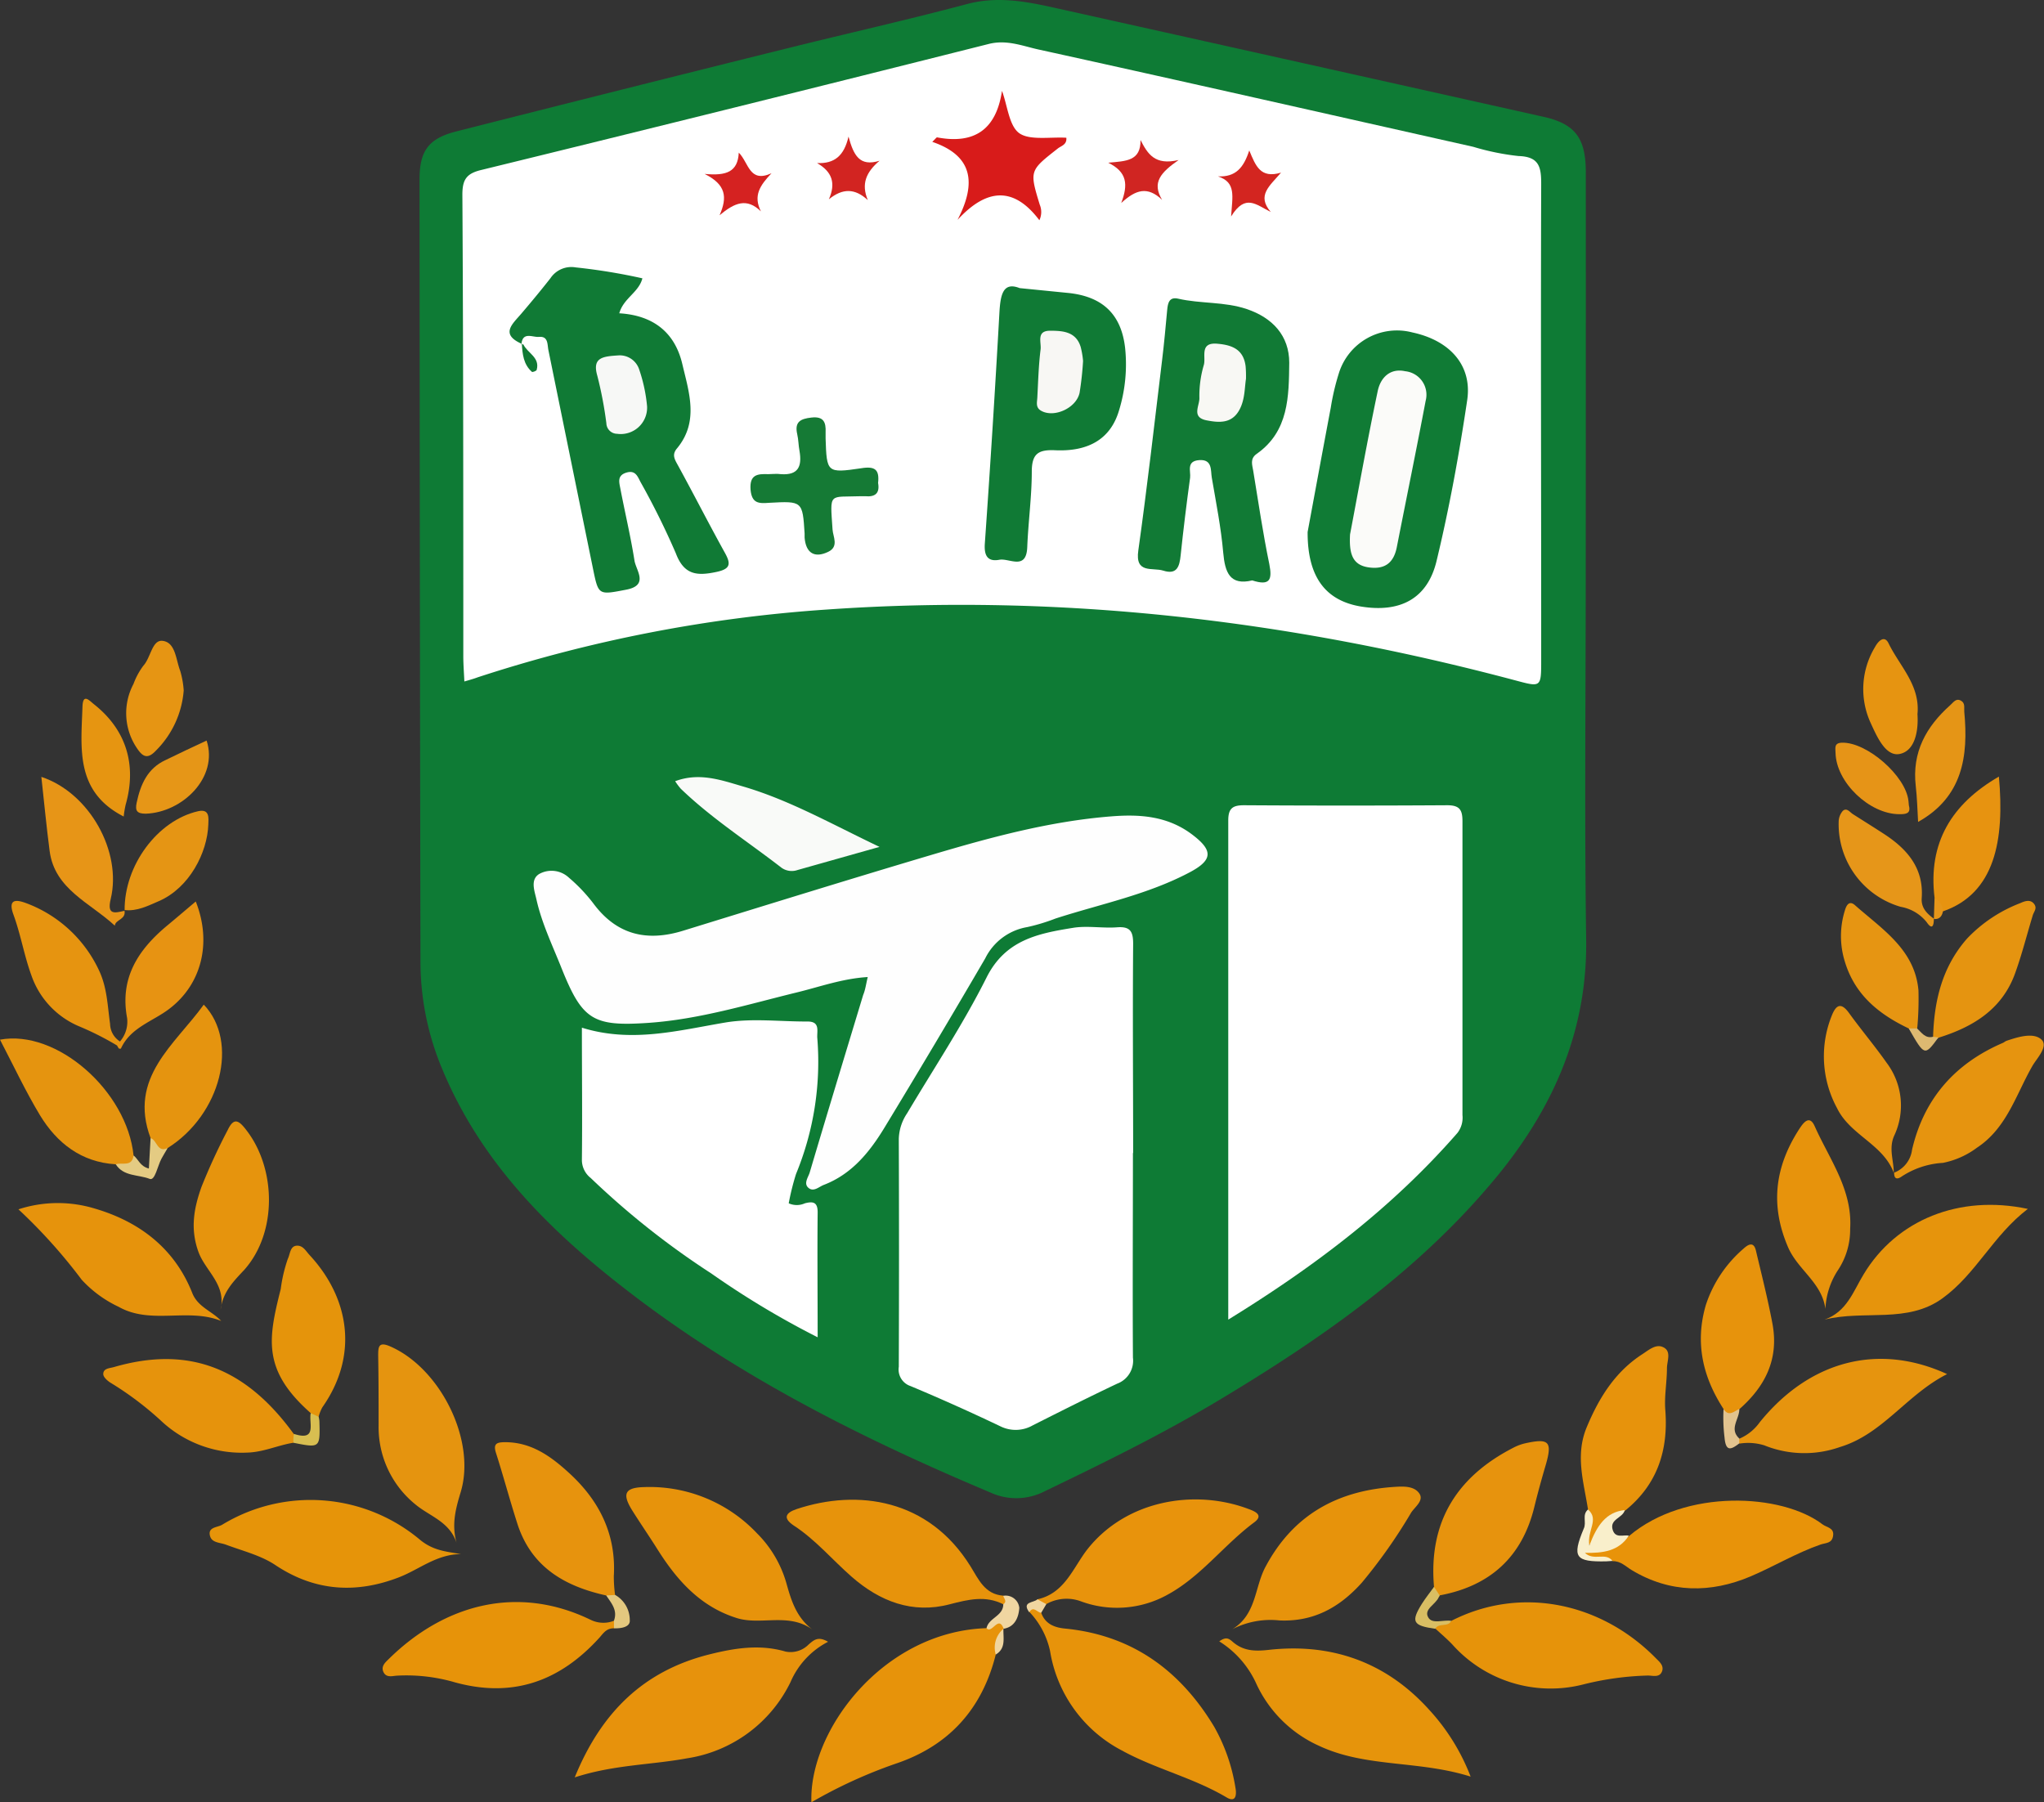 <svg xmlns="http://www.w3.org/2000/svg" viewBox="0 0 288.18 254.1"><rect x="0" y="0" width="288.18" height="254.1" fill="#333333" stroke="none"/><g id="Calque_2" data-name="Calque 2"><g id="Calque_1-2" data-name="Calque 1"><path d="M116.75,231.47a11.48,11.48,0,0,0-5.29,5.67A19.47,19.47,0,0,1,96.87,247.9c-5.1.94-10.35.9-15.84,2.69,3.77-9.24,9.75-15,18.9-17.32,3.58-.9,7.16-1.49,10.82-.42a3.56,3.56,0,0,0,3.26-1C114.75,231.22,115.33,230.65,116.75,231.47Z" fill="#e7920c"/><path d="M146.8,227.38c.56,1.6,1.9,2.09,3.38,2.23,9.44.93,16.22,5.9,21,13.83a25.62,25.62,0,0,1,3,8.59c.17.88.14,2.21-1.25,1.38-4.68-2.78-10-4-14.77-6.62a19.28,19.28,0,0,1-10.11-14,11.52,11.52,0,0,0-2.91-5.52c-.17-.44-.05-.75.42-.84C146.26,226.33,146.59,226.79,146.8,227.38Z" fill="#e7930a"/><path d="M207.34,250.48c-7.35-2.32-14.71-1.25-21.28-4.3a17.75,17.75,0,0,1-9-8.94,13.71,13.71,0,0,0-5.16-5.83c.88-.62,1.28-.47,1.82,0,1.45,1.3,3,1.44,5.08,1.21,8.8-1,16.5,1.63,22.59,8.32A29.55,29.55,0,0,1,207.34,250.48Z" fill="#e6940b"/><path d="M140.39,233.27c-1.92,7.69-6.62,12.88-14.12,15.39a68,68,0,0,0-11.87,5.44c-.38-10,10-24.06,24.68-24.55a5.71,5.71,0,0,1,1.72-1c1-.23,1.21.25.69,1.09h0C140.86,230.78,141.09,232.16,140.39,233.27Z" fill="#e7930a"/><path d="M86.56,229.57c-1,0-1.41.57-2,1.27C79,237,72.36,239.45,64.14,237.19a24.37,24.37,0,0,0-8.22-.94c-.63.05-1.46.31-1.85-.5s.24-1.36.7-1.81c7.94-7.85,18.32-10.54,28.58-5.53a4.08,4.08,0,0,0,3.26.08C87,228.87,87.08,229.24,86.56,229.57Z" fill="#e79309"/><path d="M65,219.11c-3.43,0-5.89,2.17-8.75,3.27-6,2.32-11.84,2-17.42-1.72-2.06-1.38-4.63-2-7-2.89-.81-.3-1.94-.24-2.21-1.19-.38-1.31,1.05-1.21,1.7-1.61A24,24,0,0,1,59.11,217C61,218.61,62.84,218.74,65,219.11Z" fill="#e69409"/><path d="M204.62,228.52c9.78-5,21.13-2.59,28.86,5.29.48.48,1.11,1,.87,1.77-.33,1-1.33.65-2,.65a41.53,41.53,0,0,0-9.07,1.24,18.58,18.58,0,0,1-18.52-5.62c-.74-.78-1.57-1.48-2.36-2.21C202.48,228,204.07,229.31,204.62,228.52Z" fill="#e6930a"/><path d="M173.74,229.7c3.41-2.07,3.13-5.89,4.66-8.76,3.94-7.43,10.25-10.84,18.41-11.32,1.19-.07,2.59-.08,3.29.93s-.62,1.9-1.15,2.72a74.44,74.44,0,0,1-6.95,9.87c-3.19,3.55-6.86,5.53-11.62,5.32A11.74,11.74,0,0,0,173.74,229.7Z" fill="#e7930b"/><path d="M114.57,229.76c-3.41-2.46-7.28-.56-10.71-1.64-5.15-1.62-8.45-5.36-11.2-9.74-1.14-1.81-2.36-3.58-3.5-5.39-1.48-2.36-1.11-3.27,1.69-3.33a20.82,20.82,0,0,1,15.87,6.51,16.18,16.18,0,0,1,4.14,7C111.53,225.57,112.26,228.05,114.57,229.76Z" fill="#e7930b"/><path d="M229.7,216.54c7.91-6.69,21.54-6,27.26-1.62.56.43,1.64.46,1.49,1.58s-1,1-1.77,1.26c-3.43,1.19-6.55,3.08-9.86,4.49-5.59,2.37-11.34,2.4-16.79-.9-.81-.49-1.55-1.28-2.64-1.24-1.31-.75-2.88.19-4.59-.81C225,217.57,227.77,218.05,229.7,216.54Z" fill="#e89309"/><path d="M146.27,225.48c3.82-.84,5-4.4,7-7,5.49-7,15.16-8.57,22.68-5.76,1,.36,2.26.89.87,1.92-4.32,3.21-7.55,7.72-12.39,10.29a14.68,14.68,0,0,1-12,.85,5.81,5.81,0,0,0-4.92.38C146.84,226.42,146.21,226.59,146.27,225.48Z" fill="#e8930c"/><path d="M141.45,226.18c-2.52-1.27-4.93-.67-7.54,0-5.26,1.4-9.88-.41-13.85-3.89-2.74-2.4-5.08-5.22-8.18-7.23-1.48-1-1.19-1.76.47-2.31,8.55-2.83,18.57-1.46,24.49,8.1,1.13,1.82,2,3.92,4.6,4.12.46.16.83.42.68,1C142,226.24,141.72,226.24,141.45,226.18Z" fill="#e7930b"/><path d="M31.19,186.24c-4.7-1.9-9.91.58-14.47-2a16.74,16.74,0,0,1-5.2-3.81,75.37,75.37,0,0,0-8.92-9.93,17.91,17.91,0,0,1,10.79-.1c6.25,1.84,11.21,5.58,13.71,11.88C27.88,184.28,29.86,184.82,31.19,186.24Z" fill="#e6930c"/><path d="M245.22,202.84a6.8,6.8,0,0,0,2.89-2.33c7-8.64,16.68-11.24,26.41-6.78-5.69,2.88-9.07,8.46-15.1,10.28a15.06,15.06,0,0,1-10.66-.23,7.69,7.69,0,0,0-3.5-.25.44.44,0,0,1-.18-.45C245.12,202.92,245.17,202.84,245.22,202.84Z" fill="#e6940e"/><path d="M257.24,186.05c3.15-1.1,4.05-4,5.53-6.42,4.6-7.62,13.43-11.25,23.13-9.19-4.89,3.73-7.28,9.15-12,12.58C268.94,186.66,262.85,184.65,257.24,186.05Z" fill="#e6940c"/><path d="M41.36,203.41c-2.21.35-4.21,1.34-6.57,1.39a16.61,16.61,0,0,1-11.88-4.3A45.23,45.23,0,0,0,15.67,195c-.48-.28-1.11-.83-1.11-1.27,0-.83.89-.81,1.54-1,10.38-3,18.48,0,25.34,9.47A.88.88,0,0,1,41.36,203.41Z" fill="#e6930c"/><path d="M64.37,217.52c-1-3-3.76-3.72-5.77-5.39A14,14,0,0,1,53.38,201c0-3.27,0-6.54-.06-9.8,0-1.27,0-2.14,1.77-1.34,7,3.1,12.07,13.21,9.86,20.52C64.24,212.73,63.65,214.91,64.37,217.52Z" fill="#e5940f"/><path d="M85.47,224.94C79.68,223.66,75,221,73,215c-1.09-3.37-2-6.8-3.08-10.18-.43-1.35.21-1.48,1.3-1.49,3.77,0,6.56,2.08,9.11,4.43,4.18,3.85,6.56,8.6,6.21,14.47a19.92,19.92,0,0,0,.18,2.66A.91.91,0,0,1,85.47,224.94Z" fill="#e7930d"/><path d="M223.89,212.82c-.59-3.85-1.84-7.63-.18-11.6,1.73-4.15,4-7.81,7.83-10.29.9-.58,1.91-1.49,2.93-1,1.23.56.56,1.94.55,2.95,0,2-.39,4-.23,5.93.44,5.69-1.13,10.5-5.66,14.16a7.16,7.16,0,0,0-3.48,3.47c-.3.7-.81,1.64-1.69,1.3s-.66-1.28-.23-2C224.28,214.76,223.94,213.78,223.89,212.82Z" fill="#e7930c"/><path d="M202.18,223.73c-.79-9.08,3.15-15.47,11.11-19.58a7.05,7.05,0,0,1,1.65-.64c3.47-.78,3.94-.28,3,3-.59,2-1.14,4-1.63,6-1.72,7-6.23,11.09-13.29,12.41C201.86,225.1,202,224.41,202.18,223.73Z" fill="#e7930d"/><path d="M267,165.35a4,4,0,0,0,2.58-3.27c1.68-7.2,6.06-12.15,12.81-15.05.18-.08.33-.23.51-.29,1.63-.55,3.72-1.19,4.86-.23s-.59,2.69-1.2,3.75c-2.31,4-3.6,8.77-7.83,11.55a11.86,11.86,0,0,1-4.8,2.14,11.78,11.78,0,0,0-5.78,1.9c-.61.44-1.11.46-1.1-.51Z" fill="#e6940f"/><path d="M31.1,184.62c.82-3.48-2.11-5.41-3.1-8.06-1.23-3.33-.64-6.28.41-9.23a85,85,0,0,1,3.69-8c.86-1.81,1.55-1.42,2.63,0,4.2,5.41,4.4,14.42-.28,19.69C33,180.58,31.44,182.08,31.1,184.62Z" fill="#e6940d"/><path d="M43.81,199.23c-6.87-6.06-6-10.47-4.23-17.49a21.31,21.31,0,0,1,1-4.26c.33-.66.31-1.77,1.22-1.85s1.3.73,1.84,1.31c5.57,6,7,14.08,1.81,21.47a5.85,5.85,0,0,0-.53,1.34C44.22,200.3,44.12,199.55,43.81,199.23Z" fill="#e5940b"/><path d="M243,198.65c-2.94-4.52-4.05-9.34-2.5-14.65a17.76,17.76,0,0,1,5.31-7.95c.53-.48,1.41-1.16,1.75.25.81,3.42,1.68,6.84,2.33,10.3.94,5-1,8.86-4.67,12.08-.39.51-.66,1.26-1.41,1.26S243.23,199.1,243,198.65Z" fill="#e7930c"/><path d="M257.36,184.54c-.48-3.7-3.89-5.51-5.26-8.69-2.55-5.92-1.86-11.29,1.49-16.54.56-.87,1.48-2.28,2.26-.53,2.08,4.67,5.35,8.95,5,14.49a10.32,10.32,0,0,1-1.77,5.88A10.83,10.83,0,0,0,257.36,184.54Z" fill="#e7930c"/><path d="M16.32,164.15c-4.87-.29-8.3-3-10.68-6.91-2.06-3.42-3.76-7.06-5.64-10.66,8-1.49,17.9,7.23,18.83,16.32C18.94,165.22,17.63,164.69,16.32,164.15Z" fill="#e5940f"/><path d="M267,165.35h0c-1.51-4.05-6.14-5.29-8-9.12a15.34,15.34,0,0,1-.73-13.07c.61-1.51,1.31-1.87,2.42-.34,1.71,2.37,3.61,4.61,5.29,7a10,10,0,0,1,1.07,10.32C266.26,161.94,267,163.62,267,165.35Z" fill="#e79410"/><path d="M16.5,147.4a41.58,41.58,0,0,0-5.2-2.64,12.07,12.07,0,0,1-6.9-7.32c-1-2.76-1.49-5.72-2.5-8.48-.93-2.52.77-2,1.81-1.62A18.43,18.43,0,0,1,14,136.9c1.12,2.43,1.16,4.95,1.52,7.46a3,3,0,0,0,1.39,2.47C17.18,147.32,17,147.5,16.5,147.4Z" fill="#e69410"/><path d="M272.54,146.2c.16-5.12,1.27-9.86,4.79-13.87a20.41,20.41,0,0,1,7.5-5c.58-.26,1.38-.58,1.92.07s0,1.11-.16,1.67c-.83,2.72-1.52,5.5-2.49,8.17-1.83,5.07-5.94,7.56-10.81,9.07A.45.45,0,0,1,272.54,146.2Z" fill="#e59410"/><path d="M21.23,160.46c-3.19-8.55,3.43-13.17,7.5-18.82,5,5.22,2.42,15.48-5.09,20.22C21.75,163.27,21.8,161.33,21.23,160.46Z" fill="#e5940f"/><path d="M16.5,147.4l.42-.57a4.26,4.26,0,0,0,1-3.31c-1.05-5.61,1.53-9.59,5.62-13,1.35-1.12,2.68-2.26,4.06-3.42,2.28,5.75.86,11.62-3.7,15.11-2.35,1.81-5.5,2.63-6.86,5.64,0,0-.21,0-.26,0A3,3,0,0,1,16.5,147.4Z" fill="#e79312"/><path d="M17.54,128.33c.3,1.33-1.29,1.3-1.35,2.18C12.69,127.26,7.72,125.39,7,120c-.45-3.45-.78-6.92-1.17-10.47,6.81,2.26,11.38,10.57,9.78,17.21-.55,2.27.52,2,1.94,1.67Z" fill="#e79517"/><path d="M269.11,145c-4.2-2-7.59-4.73-9-9.4a12.12,12.12,0,0,1,0-7.25c.21-.72.61-1.45,1.43-.72,3.82,3.38,8.43,6.24,8.94,12a45.34,45.34,0,0,1-.17,5.33A.8.8,0,0,1,269.11,145Z" fill="#e69512"/><path d="M272.75,126.58c-.95-7.78,2.43-13.25,9.07-17.09.83,9-.59,16.48-7.89,19C273.08,128.14,273.18,127.2,272.75,126.58Z" fill="#e79310"/><path d="M272.65,129.57c0,.87-.21,1.62-1,.46a6,6,0,0,0-3.68-2.18,12.13,12.13,0,0,1-8.74-11.93,2.4,2.4,0,0,1,.58-1.59c.58-.52,1,.21,1.5.5,1.4.89,2.81,1.77,4.21,2.68,3.31,2.13,5.72,4.83,5.42,9.1-.1,1.4.73,2.18,1.7,2.91Z" fill="#e69619"/><path d="M17.57,128.37c-.07-6.34,4.62-12.7,10.37-14,1.66-.37,1.46,1,1.43,1.88-.13,3.92-2.64,8.93-7,10.81-1.5.64-3.05,1.46-4.82,1.24Z" fill="#e59514"/><path d="M25.9,97.35a13.42,13.42,0,0,1-3.94,8.5c-1.2,1.27-1.89.8-2.69-.42a8.78,8.78,0,0,1-.45-9,10.07,10.07,0,0,1,1.39-2.57c1.05-1.14,1.23-3.66,2.69-3.51,1.86.19,1.89,2.66,2.51,4.24A12.59,12.59,0,0,1,25.9,97.35Z" fill="#e69513"/><path d="M270.34,100.69c.16,2.31-.33,5.19-2.52,5.61-1.95.38-3.17-2.39-4.05-4.31a11.44,11.44,0,0,1,.58-10.76c.49-.91,1.35-1.71,1.92-.52C267.83,93.92,270.74,96.6,270.34,100.69Z" fill="#e69411"/><path d="M270.43,115.88c-.1-1.7-.14-3.39-.33-5.06-.55-4.75,1.45-8.36,4.87-11.41.45-.41.82-1,1.48-.64s.44,1,.49,1.58C277.54,106.65,276.7,112.37,270.43,115.88Z" fill="#e59516"/><path d="M17.44,115.12c-6.89-3.52-6-9.67-5.81-15.53.08-1.93,1-.77,1.68-.25,4.48,3.57,6,8.49,4.41,14.1A14,14,0,0,0,17.44,115.12Z" fill="#e69511"/><path d="M29.13,104.41c1.69,5.2-3.41,10.13-8.57,10.31-1.24,0-1.54-.39-1.29-1.56.55-2.58,1.53-4.83,4.07-6C25.26,106.21,27.19,105.32,29.13,104.41Z" fill="#e69617"/><path d="M269.13,113.56c.33,1.2-.5,1.23-1.34,1.23-4.21,0-8.91-4.48-9-8.64,0-.62-.27-1.41.91-1.44,3.5-.1,9,4.67,9.37,8.21C269.08,113.12,269.1,113.31,269.13,113.56Z" fill="#e69417"/><path d="M223.89,212.82c1.63,1.42-.17,2.94.19,5.08,1.06-2.8,2.34-4.73,5-5-.26,1.13-2.21,1.26-1.7,2.82.4,1.2,1.47.64,2.27.78-1.41,2.19-3.65,2.49-6.2,2.43,1.27,1.21,2.92-.14,3.89,1.14-.29,0-.59.06-.88.06-4.35.09-4.86-.56-3.18-4.59C223.73,214.63,223,213.59,223.89,212.82Z" fill="#f9efcb"/><path d="M21.23,160.46c.92.26.92,2.11,2.41,1.4-.29.51-.61,1-.88,1.51-.54,1-.91,3.14-1.65,2.84-1.59-.63-3.69-.31-4.79-2.06.89-.31,2.3.43,2.51-1.25.68.54.91,1.53,2.16,1.85Z" fill="#e4cb83"/><path d="M202.18,223.73l.8,1.21c0,.09-.1.17-.14.26-.42,1-2.16,1.69-1.47,2.84.57,1,2.14.29,3.25.48-.47.95-1.77.21-2.26,1.12-3.18-.44-3.47-1-1.88-3.54C201,225.28,201.61,224.52,202.18,223.73Z" fill="#d9be63"/><path d="M141.45,226.18c.58-.4.1-.79,0-1.19a1.93,1.93,0,0,1,2.26,1.7c-.08,1.19-.54,2.68-2.21,2.94-.74-2-1.64.81-2.41-.08C139.39,228.09,141.45,227.86,141.45,226.18Z" fill="#f0d6a1"/><path d="M243,198.65c.73,1.15,1.48.32,2.22,0,.05,1.39-1.49,2.79,0,4.16,0,.23,0,.46,0,.69-1.14.87-1.9,1.24-2.08-.82A23,23,0,0,1,243,198.65Z" fill="#e2c38f"/><path d="M85.47,224.94l1.27-.07a4.07,4.07,0,0,1,2.05,3.54c.1,1-1.24,1.2-2.23,1.16,0-.36,0-.72,0-1.08C87.11,227,86.17,226,85.47,224.94Z" fill="#e3c87f"/><path d="M43.81,199.23l1.12.52a5.67,5.67,0,0,1,.1.57c.11,3.84.1,3.84-3.67,3.09,0-.42,0-.83.08-1.25C44.78,203.25,43.5,200.6,43.81,199.23Z" fill="#d8be51"/><path d="M269.11,145h1.18c.64.59,1.15,1.45,2.25,1.17l.75.1C271.35,148.91,271.35,148.91,269.11,145Z" fill="#ddb971"/><path d="M272.75,126.58a2.25,2.25,0,0,1,1.18,1.92c-.14.69-.5,1.14-1.28,1.07l0,0Z" fill="#e69619"/><path d="M140.39,233.27a3.46,3.46,0,0,1,1.08-3.63C141.43,231,141.85,232.39,140.39,233.27Z" fill="#f0d6a1"/><path d="M146.27,225.48l1.25.68-.72,1.22c-.56,0-1.09-1.06-1.69-.07C144,225.77,145.76,226,146.27,225.48Z" fill="#f0d6a1"/><path d="M223.57,80.89c0,17.17-.19,34.36.06,51.53.18,12.56-4.37,23.18-12,32.73-11,13.64-25.06,23.44-39.89,32.33-7.9,4.73-16.16,8.78-24.45,12.77a8.73,8.73,0,0,1-7.69.16C121.46,202.78,104,194,88.39,181.92c-10.93-8.43-20.54-18-26-31.1a39.2,39.2,0,0,1-3.11-15q-.1-55.26-.13-110.52c0-4,1.24-5.77,5.18-6.77Q87.68,12.6,111,6.81c8.44-2.1,16.94-4,25.34-6.24,4.24-1.13,8.25-.38,12.31.52q34.47,7.67,68.93,15.37c4.5,1,6,3,6,7.83Q223.59,52.6,223.57,80.89Z" fill="#0e7b35"/><path d="M65.47,96.08c-.06-1.28-.14-2.34-.15-3.4,0-21.75,0-43.5-.13-65.25,0-2.19.64-3,2.76-3.49Q103.7,15.19,139.39,6.2c2.52-.64,4.71.26,6.94.76,20.48,4.5,40.93,9.15,61.39,13.74A35,35,0,0,0,214.1,22c2.94.09,3.2,1.59,3.19,4-.07,21.15,0,42.31,0,63.46v3.57c0,3.89,0,3.87-3.59,2.91-31.86-8.49-64.22-12.31-97.16-10a201.81,201.81,0,0,0-49.18,9.55C66.78,95.71,66.22,95.86,65.47,96.08Z" fill="#fff"/><path d="M159.73,162.55c0,9.62-.06,19.24,0,28.86a3.45,3.45,0,0,1-2.2,3.66c-4,1.89-8,3.91-11.93,5.89a4.85,4.85,0,0,1-4.52.15q-6.28-3-12.7-5.69a2.46,2.46,0,0,1-1.66-2.72q.06-16.06,0-32.13a6.75,6.75,0,0,1,1.16-3.59c3.78-6.36,7.9-12.56,11.21-19.16,2.66-5.32,7.29-6.21,12.15-7,2-.34,4.17.07,6.24-.08,1.9-.15,2.29.61,2.28,2.38-.08,9.82,0,19.64,0,29.45Z" fill="#fff"/><path d="M173.17,186.05c0-23.92,0-47.15,0-70.38,0-1.75.66-2.15,2.28-2.14q14.29.09,28.59,0c1.78,0,2.15.68,2.15,2.27,0,13.8,0,27.61,0,41.41a3.53,3.53,0,0,1-.7,2.51C196.35,170.2,185.47,178.48,173.17,186.05Z" fill="#fff"/><path d="M122.34,137.75c-3.59.22-6.75,1.38-10,2.17-6.91,1.69-13.73,3.79-20.9,4.29-7.85.54-9.34-.4-12.27-7.71-1.28-3.22-2.8-6.35-3.55-9.74-.27-1.19-.88-2.77.42-3.55a3.58,3.58,0,0,1,4.18.54,23.29,23.29,0,0,1,3.45,3.64c3.3,4.44,7.55,5.4,12.64,3.83,11.62-3.58,23.23-7.19,34.88-10.65,8.34-2.48,16.74-4.78,25.47-5.47,4-.32,7.88-.07,11.33,2.49,3,2.24,3.09,3.6-.17,5.35-6,3.2-12.63,4.5-19,6.56a27.18,27.18,0,0,1-4,1.21,8.11,8.11,0,0,0-5.92,4.42q-7,12-14.24,23.92c-2.08,3.41-4.58,6.49-8.5,8-.71.27-1.45,1.05-2.18.42s0-1.52.19-2.2c2.47-8.33,5-16.64,7.53-25C122,139.56,122.09,138.8,122.34,137.75Z" fill="#fefefe"/><path d="M111.2,169.65a2.76,2.76,0,0,0,2.28,0c1.19-.31,1.82-.15,1.8,1.33-.06,5.72,0,11.44,0,17.56a121.76,121.76,0,0,1-15-9,114.4,114.4,0,0,1-17-13.46,3.23,3.23,0,0,1-1.24-2.5c.07-6.14,0-12.29,0-18.69,7,2.18,13.54.4,20.23-.73,3.77-.63,7.72-.12,11.59-.14,1.82,0,1.29,1.36,1.37,2.34a41.49,41.49,0,0,1-3,19.16A35.43,35.43,0,0,0,111.2,169.65Z" fill="#fff"/><path d="M124,119.4c-4.4,1.24-8,2.26-11.55,3.26a2.49,2.49,0,0,1-2.28-.33c-4.75-3.68-9.84-6.94-14.19-11.13a8.81,8.81,0,0,1-.79-1.06c3.42-1.28,6.51-.15,9.56.74C111.25,112.78,117.11,116.11,124,119.4Z" fill="#f9faf8"/><path d="M73.57,48.48c-3.1-1.37-1.32-2.79-.07-4.26,1.41-1.65,2.8-3.33,4.11-5a3.54,3.54,0,0,1,3.55-1.52,83,83,0,0,1,9.41,1.54c-.51,2-2.66,2.79-3.26,4.93,4.7.28,7.82,2.61,8.89,7.16.94,4,2.38,8.14-.77,11.91-.75.9-.28,1.57.17,2.4,2.23,4.07,4.34,8.22,6.59,12.28.9,1.61.79,2.3-1.2,2.72-2.67.56-4.53.47-5.7-2.62a107.72,107.72,0,0,0-5-10.09c-.41-.79-.72-1.69-2-1.29s-1,1.33-.84,2.18c.65,3.4,1.46,6.78,2,10.19.21,1.41,2.09,3.51-1.17,4.13-3.91.75-3.9.81-4.67-2.94q-3.15-15.42-6.29-30.83c-.17-.82,0-2-1.35-1.87-.9.07-2.33-.8-2.46,1.1Z" fill="#107a35"/><path d="M176.55,81.83c-3.15.75-3.84-1.11-4.09-3.91-.31-3.54-1-7-1.61-10.57-.18-1,.12-2.61-1.76-2.48s-1.18,1.56-1.3,2.49q-.75,5.44-1.33,10.92c-.16,1.58-.51,2.79-2.46,2.17-1.51-.48-4,.5-3.51-2.85,1.25-8.92,2.27-17.87,3.35-26.81.29-2.36.5-4.72.72-7.09.09-1,.3-1.88,1.55-1.59,3.18.73,6.51.4,9.66,1.46,3.65,1.23,6,3.76,6,7.58-.06,4.72-.05,9.65-4.58,12.83-1,.7-.63,1.57-.5,2.4.72,4.39,1.37,8.81,2.27,13.16C179.39,81.73,179.06,82.64,176.55,81.83Z" fill="#117a35"/><path d="M184.36,75c.91-4.9,2.07-11.21,3.26-17.51a34.05,34.05,0,0,1,1.15-4.89,8.58,8.58,0,0,1,10.36-5.73c5.28,1.13,8.45,4.64,7.73,9.53-1.13,7.61-2.52,15.21-4.32,22.68-1.28,5.35-5.15,7.34-10.68,6.43C187,84.69,184.33,81.49,184.36,75Z" fill="#107b35"/><path d="M143.76,40.62l6.72.67c4.88.46,7.61,2.94,8.15,7.79a22.13,22.13,0,0,1-.87,8.82c-1.16,3.89-4.17,5.8-9,5.58-2.41-.11-3.28.52-3.29,3,0,3.56-.5,7.11-.64,10.68-.14,3.31-2.53,1.5-3.93,1.76-1.67.31-2.17-.59-2.05-2.29Q140,60.32,140.91,44C141.06,41.52,141.43,39.7,143.76,40.62Z" fill="#107a35"/><path d="M135,31c2.73-5.26,2.11-9.07-3.56-11,.44-.41.59-.65.69-.63,5.3,1,8.33-1.15,9.14-6.56.78,2.09,1,5,2.48,6s4.33.48,6.59.61c.1,1-.74,1.14-1.22,1.53-3.94,3.1-4,3.09-2.53,7.9a2.69,2.69,0,0,1-.05,2.2C142.93,26.27,139.12,26.52,135,31Z" fill="#d81b1a"/><path d="M123.8,68.09c.27,1.48-.44,2-1.82,1.87-.2,0-.4,0-.6,0-4.57.17-4.36-.65-4,4.7.06,1,.93,2.4-.61,3.14-1.93.93-3.15.18-3.33-2,0-.2,0-.4,0-.59-.29-4.55-.3-4.58-5-4.32C107,71,106,71,105.82,69.05c-.16-2.13.94-2.26,2.48-2.2.6,0,1.2-.09,1.79,0,2.48.18,3-1.12,2.63-3.27-.15-.78-.14-1.59-.32-2.36-.4-1.74.45-2.18,2-2.35,1.74-.2,2.06.69,2,2.06,0,.3,0,.6,0,.9.16,4.8.18,4.9,5,4.19C123.42,65.68,124,66.26,123.8,68.09Z" fill="#157a35"/><path d="M116.86,28.1c1-2.26.48-3.88-1.67-5.11,2.44.11,3.81-1,4.44-3.73.72,2.61,1.54,4.29,4.38,3.4-1.91,1.61-2.61,3.28-1.66,5.55C120.53,26.53,118.8,26.52,116.86,28.1Z" fill="#d22421"/><path d="M107.28,29.8c-2-1.95-3.72-1.22-5.83.55,1.12-2.55.92-4.32-2.11-5.83,3.08.29,4.68-.28,4.82-3,1.43,1.44,1.47,4.32,4.61,2.91C107.16,26.13,106.16,27.58,107.28,29.8Z" fill="#d52221"/><path d="M163.84,28.17c-2.05-1.94-3.69-1.45-5.76.45,1-2.61.83-4.38-1.84-5.68,2.52-.23,4.61-.22,4.56-3.2,1,1.94,2,3.62,5.37,2.82C163.64,24.33,162.37,25.73,163.84,28.17Z" fill="#d02522"/><path d="M179.16,29.88c-2.06-1-3.56-2.64-5.59.64.18-2.86.75-4.8-1.85-5.65,2.49.1,3.61-1.19,4.41-3.66.91,2.17,1.56,4,4.48,3.13C179,26.23,177.15,27.55,179.16,29.88Z" fill="#d32520"/><path d="M73.5,48.55c.1,0,.26,0,.28,0,.58,1.23,2.37,1.83,1.89,3.58,0,.16-.59.37-.67.3-1.2-1.05-1.34-2.5-1.43-4Z" fill="#107a35"/><path d="M87.31,50.1a2.88,2.88,0,0,1,2.81,2,22.18,22.18,0,0,1,1.11,5.18A3.72,3.72,0,0,1,87,61.16a1.53,1.53,0,0,1-1.51-1.49A55.06,55.06,0,0,0,84.22,53C83.45,50.37,85,50.24,87.31,50.1Z" fill="#f7f8f6"/><path d="M175.67,53.4c-.2,1.26-.14,2.9-.9,4.33-1.05,2-2.84,1.89-4.67,1.53-2.13-.42-1-2-1-3.11a15.41,15.41,0,0,1,.62-4.68c.35-1.11-.69-3.29,2-3,2.13.19,3.63.89,3.9,3.2A16.86,16.86,0,0,1,175.67,53.4Z" fill="#f8f8f4"/><path d="M190.34,75.35c1.19-6.27,2.44-13.26,3.9-20.21.38-1.84,1.7-3.28,3.88-2.8A3.33,3.33,0,0,1,201,56.51c-1.3,6.87-2.71,13.73-4.06,20.6-.43,2.24-1.69,3.22-4,2.88S190.2,78,190.34,75.35Z" fill="#fbfbf9"/><path d="M152.7,50.88a44,44,0,0,1-.49,4.49c-.46,2.19-3.65,3.6-5.46,2.52-.77-.46-.53-1.2-.5-1.85.12-2.26.18-4.53.46-6.77.13-1-.65-2.66,1.37-2.64,1.79,0,3.64.13,4.29,2.31A12.4,12.4,0,0,1,152.7,50.88Z" fill="#f8f7f4"/></g></g></svg>